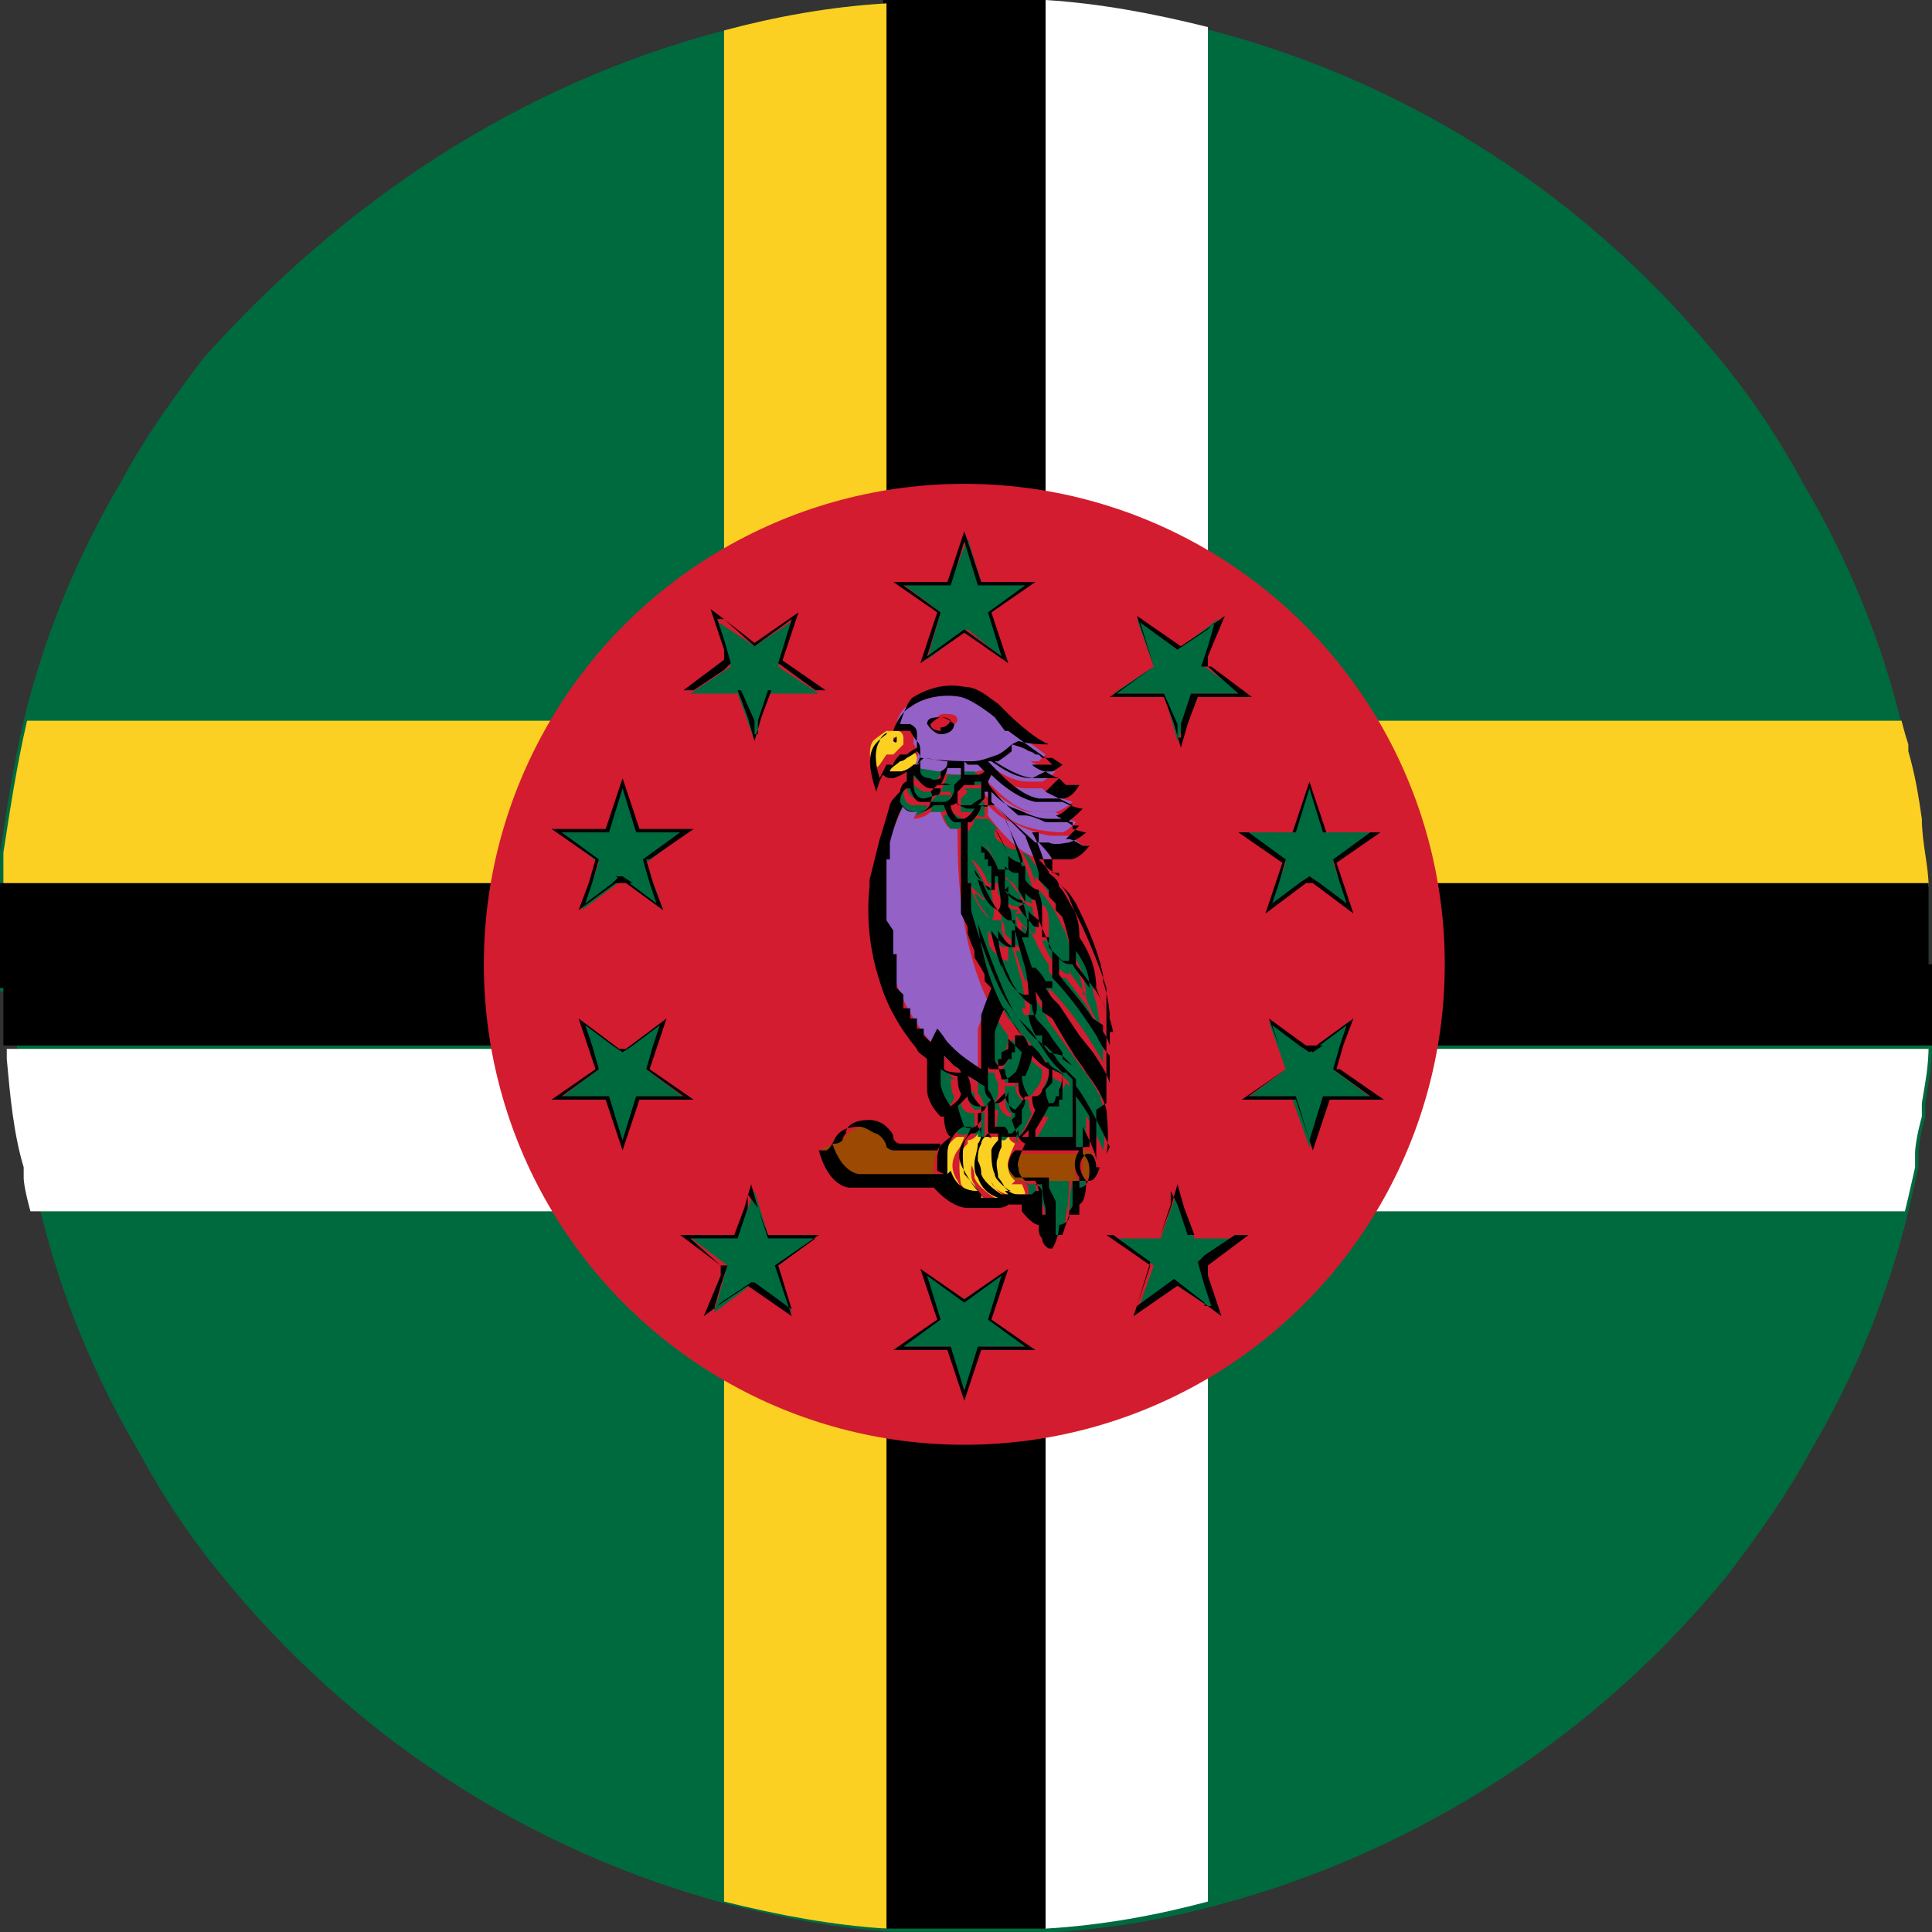 <?xml version="1.0" encoding="UTF-8"?><svg xmlns="http://www.w3.org/2000/svg" viewBox="0 0 5.71 5.71"><rect x="0" y="0" width="5.71" height="5.71" fill="#333333" stroke="none"/><defs><style>.d{fill:#006a3f;}.e{fill:#fff;}.f{fill:#fbd022;}.g{fill:#9461c7;}.h{fill:#d31c2f;}.i{fill:#9b4903;}</style></defs><g id="a"/><g id="b"><g id="c"><g><g><g><g><path class="d" d="M5.71,2.85v.04h0v.02h0c0,.07,0,.12,0,.18s-.01,.11-.02,.17v.04s-.02,.07-.02,.11v.02h0v.02s-.02,.09-.03,.13c-.06,.25-.16,.49-.29,.71-.07,.13-.15,.24-.24,.36-.38,.47-.91,.82-1.51,.98-.15,.04-.31,.07-.48,.08-.08,0-.16,0-.24,0s-.16,0-.24,0c-.16-.01-.32-.04-.48-.08-.61-.16-1.13-.51-1.51-.98-.09-.11-.17-.23-.24-.36-.13-.22-.23-.46-.29-.71,0-.03-.02-.07-.02-.1v-.03c-.03-.1-.04-.21-.05-.32v-.03h0c0-.06,0-.11,0-.17H0s0-.04,0-.06h0v-.07H0c0-.07,0-.13,0-.18h0v-.08h0v-.02c.02-.13,.04-.26,.07-.39,.06-.25,.16-.49,.29-.71,.07-.13,.15-.24,.24-.36C1.01,.6,1.53,.25,2.14,.09c.15-.04,.31-.07,.48-.08,.08,0,.16,0,.24,0s.16,0,.24,0c.16,.01,.32,.04,.48,.08,.61,.16,1.13,.51,1.51,.98,.09,.11,.17,.23,.24,.36,.13,.22,.23,.46,.29,.71,0,.02,.01,.04,.02,.07h0v.02c.02,.07,.03,.13,.04,.2h0c0,.07,.02,.14,.02,.2,0,.06,0,.11,0,.17h0v.07Z"/><g><path class="f" d="M5.7,2.62H.01v-.08h0v-.02c.02-.13,.04-.26,.07-.39H5.62s.01,.04,.02,.07h0v.02c.02,.07,.03,.13,.04,.2h0c0,.07,.02,.14,.02,.2Z"/><path d="M5.71,2.85v.04h0v.02h0c0,.07,0,.12,0,.18H.01c0-.06,0-.11,0-.17H0s0-.04,0-.06h0v-.07H0c0-.07,0-.13,0-.18H5.7c0,.06,0,.11,0,.17h0v.07Z"/><path class="e" d="M5.7,3.09c0,.06-.01,.11-.02,.17v.04s-.02,.07-.02,.11v.02h0v.02s-.02,.09-.03,.13H.09s-.02-.07-.02-.1v-.03c-.03-.1-.04-.21-.05-.32v-.03H5.7Z"/></g><g><path class="e" d="M3.57,.09V5.62c-.15,.04-.31,.07-.48,.08V0c.16,.01,.32,.04,.48,.08Z"/><path d="M3.09,0V5.7c-.08,0-.16,0-.24,0s-.16,0-.24,0V0c.08,0,.16,0,.24,0s.16,0,.24,0Z"/><path class="f" d="M2.62,0V5.7c-.16-.01-.32-.04-.48-.08V.09c.15-.04,.31-.07,.48-.08Z"/></g></g><circle class="h" cx="2.85" cy="2.85" r="1.42"/></g><g><g><polygon class="d" points="2.86 1.59 2.9 1.72 3.05 1.72 2.93 1.81 2.97 1.95 2.86 1.86 2.74 1.95 2.78 1.81 2.66 1.72 2.81 1.72 2.86 1.59"/><path d="M3.06,1.72h-.16l-.05-.15-.05,.15h-.16l.13,.09-.05,.15,.13-.09,.13,.09-.05-.15,.13-.09Zm-.21,.14l-.11,.08,.04-.13-.11-.08h.14l.04-.13,.04,.13h.14l-.11,.08,.04,.13-.11-.08Z"/></g><g><polygon class="d" points="2.11 1.83 2.23 1.91 2.35 1.83 2.3 1.97 2.42 2.05 2.27 2.05 2.23 2.19 2.18 2.05 2.04 2.05 2.16 1.97 2.11 1.83"/><path d="M2.31,1.96l.05-.15-.13,.09-.09-.07-.04-.03,.04,.12v.03h0l-.12,.09h.16l.03,.08,.02,.07,.02-.07,.03-.08h.16l-.13-.09Zm-.08,.21v-.04l-.04-.09h-.14l.09-.06,.02-.02-.02-.07-.02-.06h.02l.09,.08,.11-.08-.04,.13,.11,.08h-.14l-.03,.09v.04Z"/></g><g><polygon class="d" points="1.65 2.46 1.79 2.46 1.84 2.32 1.88 2.46 2.03 2.46 1.91 2.55 1.96 2.69 1.84 2.6 1.72 2.69 1.77 2.55 1.65 2.46"/><path d="M1.84,2.59l-.03,.02h0l.02-.02,.02,.02h0l-.03-.02Zm0,0l-.03,.02h0l.02-.02,.02,.02h0l-.03-.02Zm0,0l-.03,.02h0l.02-.02,.02,.02h0l-.03-.02Zm0,0l-.03,.02h0l.02-.02,.02,.02h0l-.03-.02Zm.08-.05l.13-.09h-.16l-.05-.15-.05,.15h-.16l.13,.09-.02,.07-.03,.08,.11-.08h.03l.11,.08-.03-.08-.02-.07Zm-.05,.07l-.03-.02-.03,.02-.08,.06,.02-.06,.02-.07-.11-.08h.14l.04-.13,.04,.13h.13l-.11,.08,.02,.07,.02,.06-.08-.06Zm-.03-.02l-.03,.02h0l.02-.02,.02,.02h0l-.03-.02Zm0,0l-.03,.02h0l.02-.02,.02,.02h0l-.03-.02Zm0,0l-.03,.02h0l.02-.02,.02,.02h0l-.03-.02Z"/></g><g><polygon class="d" points="1.65 3.25 1.77 3.16 1.72 3.02 1.84 3.11 1.96 3.02 1.91 3.16 2.03 3.25 1.88 3.25 1.84 3.38 1.79 3.25 1.65 3.25"/><path d="M1.92,3.16l.02-.06,.03-.09-.12,.09h-.02l-.12-.09,.03,.09,.02,.06-.13,.09h.16l.05,.15,.05-.15h.16l-.13-.09Zm-.08,.21l-.04-.13h-.14l.11-.08-.02-.07-.02-.06,.08,.06,.03,.02,.03-.02,.08-.06-.02,.06-.02,.07,.11,.08h-.14l-.04,.13Z"/></g><g><polygon class="d" points="2.11 3.88 2.15 3.74 2.03 3.65 2.18 3.65 2.23 3.52 2.27 3.65 2.42 3.65 2.3 3.74 2.34 3.88 2.23 3.79 2.11 3.88"/><path d="M2.43,3.65h-.16l-.03-.08-.02-.07-.02,.07-.03,.08h-.16l.12,.09h0v.03l-.05,.12,.04-.03,.09-.06,.13,.09-.05-.15,.13-.09Zm-.21,.14l-.09,.06-.02,.02,.02-.07,.02-.06h-.02l-.09-.08h.14l.03-.09v-.04l.03,.04,.03,.09h.14l-.11,.08,.04,.13-.11-.08Z"/></g><g><polygon class="d" points="2.85 4.12 2.81 3.98 2.66 3.98 2.78 3.9 2.73 3.76 2.85 3.84 2.97 3.76 2.93 3.9 3.04 3.98 2.9 3.98 2.85 4.12"/><path d="M2.93,3.9l.05-.15-.13,.09-.13-.09,.05,.15-.13,.09h.16l.05,.15,.05-.15h.16l-.13-.09Zm-.08,.21l-.04-.13h-.14l.11-.08-.04-.13,.11,.08,.11-.08-.04,.13,.11,.08h-.14l-.04,.13Z"/></g><g><polygon class="d" points="3.6 3.88 3.48 3.8 3.36 3.88 3.41 3.74 3.29 3.66 3.43 3.66 3.48 3.52 3.53 3.66 3.67 3.66 3.55 3.74 3.6 3.88"/><path d="M3.56,3.74h.01l.12-.09h-.16l-.03-.08-.02-.07-.02,.07-.03,.08h-.16l.13,.09-.05,.15,.13-.09,.09,.06,.04,.03-.04-.12v-.03Zm0,.11l-.09-.07-.11,.08,.04-.13-.11-.08h.14l.03-.09v-.04l.02,.04,.03,.09h.14l-.09,.06-.02,.02,.02,.07,.02,.06h-.02Z"/></g><g><polygon class="d" points="4.06 3.25 3.91 3.25 3.87 3.39 3.82 3.25 3.68 3.25 3.8 3.16 3.75 3.02 3.87 3.11 3.99 3.02 3.94 3.16 4.06 3.25"/><path d="M3.89,3.09l-.02,.02-.02-.02h0l.03,.02,.03-.02h0Zm.06,.07l.02-.07,.03-.08-.11,.08h-.03l-.11-.08,.03,.08,.02,.07-.13,.09h.16l.05,.15,.05-.15h.16l-.13-.09Zm-.08,.21l-.04-.13h-.14l.11-.08-.02-.07-.02-.06,.08,.06,.03,.02,.03-.02,.08-.06-.02,.06-.02,.07,.11,.08h-.14l-.04,.13Zm.02-.28l-.02,.02-.02-.02h0l.03,.02,.03-.02h0Z"/></g><g><polygon class="d" points="4.06 2.46 3.94 2.55 3.99 2.69 3.87 2.6 3.75 2.69 3.8 2.55 3.68 2.46 3.82 2.46 3.87 2.32 3.91 2.46 4.06 2.46"/><path d="M3.95,2.55l.13-.09h-.16l-.05-.15-.05,.15h-.16l.13,.09-.02,.06-.03,.09,.12-.09h.02l.12,.09-.03-.09-.02-.06Zm-.05,.06l-.03-.02-.03,.02-.08,.06,.02-.06,.02-.07-.11-.08h.14l.04-.13,.04,.13h.14l-.11,.08,.02,.07,.02,.06-.08-.06Z"/></g><g><polygon class="d" points="3.6 1.83 3.56 1.97 3.67 2.05 3.53 2.05 3.48 2.19 3.44 2.05 3.29 2.05 3.41 1.97 3.36 1.83 3.48 1.92 3.6 1.83"/><path d="M3.57,1.97h0v-.03l.05-.12-.04,.03-.09,.06-.13-.09,.05,.15-.13,.09h.16l.03,.08,.02,.07,.02-.07,.03-.08h.16l-.12-.09Zm-.09,.21v-.04l-.04-.09h-.14l.11-.08-.04-.13,.11,.08,.09-.06,.02-.02-.02,.07-.02,.06h.02l.09,.08h-.14l-.03,.09v.04Z"/></g></g></g><g><path class="i" d="M3.21,3.49h-.01s0-.08,0-.09h.02s.02,.02,.02,.04c0,.03-.01,.04-.03,.04Z"/><path class="i" d="M3.19,3.49h-.19s-.02-.02-.02-.03c0-.01,0-.03,.02-.05h.19s-.03,.04,0,.09Z"/><path class="i" d="M2.49,3.37s.02-.04,.07-.04c.05,0,.07,.04,.07,.05,0,.01,.01,.02,.02,.02h.12s-.01,.03-.01,.04,0,.03,0,.04h-.25s-.05,0-.08-.09h.01s.01,0,.02-.01c0,0,0-.01,.01-.02Z"/><path class="d" d="M3.21,3.3v.09h0s0,0,0,0h-.03c0-.05,0-.11,0-.15,.01,.02,.03,.04,.04,.06Z"/><path class="d" d="M3.21,2.94s-.04-.05-.05-.07h0s0-.02,0-.04c.02,.03,.04,.06,.04,.11Z"/><path class="d" d="M3.18,3.58s-.02,.01-.02,.01c0-.03,0-.06,.01-.1h.04s-.02,.07-.03,.09Z"/><path class="d" d="M3.12,3.66s-.01,0-.03-.06c0-.03-.02-.06-.02-.11h.09s0,.07-.01,.1c0,.04-.02,.06-.02,.06h0Z"/><path class="d" d="M3.21,2.97s.04,.07,.05,.12v.05c-.06-.11-.12-.18-.16-.22,0-.01,0-.03,0-.05,.01,.02,.03,.02,.04,.02h.01s.03,.04,.06,.08Z"/><path class="d" d="M3.26,3.23s-.03-.06-.05-.09c-.04-.05-.07-.1-.1-.14l-.04-.05s.01,0,.02,0h0s.11,.11,.16,.22c0,.03,0,.06,0,.08Z"/><path class="d" d="M3.07,3.29s-.01-.02-.01-.04c0,0,.01-.01,.02-.02,0-.01,.01-.03,.02-.05l.04,.02h0c0,.06-.02,.1-.05,.1,0,0-.01,0-.01,0Z"/><path class="d" d="M3.09,3.3h0s.05-.07,.06-.1h0l.02,.02s0,.11,0,.17h-.11v-.02h0s.03-.05,.04-.07h0Z"/><path class="g" d="M2.91,2.27s.07,.06,.12,.06h.01s.03,0,.04,0c.02,.02,.06,.03,.09,.04,0,0-.02,.02-.05,.03-.02,0-.04,0-.07,0-.06-.01-.12-.08-.15-.11h.02Z"/><path class="d" d="M3.07,2.67s0-.03,0-.04c.02,.02,.05,.06,.07,.11,.02,.03,.02,.06,.02,.08h0s0,.05,0,.06h0s-.04,0-.08-.1h.02s0-.01,0-.03c0-.03,0-.05-.01-.07Z"/><path class="d" d="M3.03,3.24s-.01-.03-.02-.06c.01-.02,.02-.04,.02-.06,.02,.01,.03,.03,.05,.04,0,.02,0,.04-.02,.06,0,0-.01,.02-.02,.02,0,0-.01,0-.02,0h0Z"/><path class="d" d="M3.04,3.5h.02s.01,.07,.02,.09c-.01,0-.03-.02-.04-.05h0s0-.01,0-.02c0-.01,0-.02-.02-.03Z"/><path class="d" d="M3.06,2.61s-.02-.07-.04-.09c0,0,.01,0,.02,.01,.03,.04,.07,.09,.11,.17,.06,.12,.07,.17,.08,.21v.02s.02,.06,.02,.11c-.01-.03-.03-.06-.04-.09,0-.07-.03-.12-.05-.15,0-.02,0-.05-.02-.09-.03-.06-.06-.1-.08-.12Z"/><path class="g" d="M3.09,2.23s-.08-.06-.12-.09h0l-.03-.04s-.06-.05-.1-.05c-.05,0-.1,0-.15,.03-.02,.01-.04,.04-.04,.06h.03s.02,.03,.02,.04c0,0,0,.01,0,.02,0,0,.02,.02,.01,.04,0,0,0,.02-.01,.03h0s.1,.02,.14,.02h0s.06-.01,.08-.02c.01,0,.03-.01,.04-.02h0s.02-.02,.02-.02h0s.04,.02,.08,.02h.01Zm-.3-.06s-.04-.01-.04-.03h0s.02-.03,.04-.03,.04,0,.04,.02h0s-.02,.03-.04,.03Z"/><path class="d" d="M3.02,2.7h0s0-.01,0-.02c0,0,0-.01,0-.02,.01,.01,.02,.02,.03,.02h0s.01,.04,.01,.06c0,.02,0,.02,0,.02,0,0-.01,0-.02-.01-.01-.01-.03-.03-.04-.05Z"/><path class="d" d="M3.04,3.05s-.02-.03-.02-.05h0s.01,0,.02,0c0,0,.01-.01,0-.07,.02,.02,.04,.05,.06,.09,.03,.04,.07,.1,.1,.14,.03,.04,.05,.07,.06,.11h0s.01,.09,0,.13c-.02-.05-.06-.13-.1-.18v-.02s-.03-.03-.05-.05c-.03-.03-.06-.07-.07-.09Z"/><path class="d" d="M3.01,3.38s-.01-.02-.02-.05h0v-.04s.02-.02,.03-.04h.02s0,.03,.01,.04h0s-.03,.07-.05,.08c0,0,0,0,0,0Z"/><path class="d" d="M3.03,2.9s-.02-.06-.03-.09h.02s0-.05,0-.08c0,.01,.02,.02,.03,.03h0s.03,.07,.05,.09c0,.04,0,.07,0,.08,0,0-.01,0-.02,0-.01-.02-.02-.03-.03-.04Z"/><path class="g" d="M2.99,2.22s.03,.01,.04,.02c.03,.02,.07,.04,.09,.04,0,0-.02,.02-.04,.03-.01,0-.02,0-.04,0-.05,0-.09-.03-.12-.05h.02s.03-.02,.04-.03h0v-.02Z"/><path class="d" d="M2.99,3.07s.03,.03,.04,.05c0,.02-.01,.05-.02,.06,0,0-.02,.02-.03,.02,0,0,0,0-.01,0,0-.01-.01-.03-.01-.04,.02-.02,.03-.05,.03-.08Z"/><path class="d" d="M3,3.2s0,.04,.02,.05c0,.02-.01,.03-.02,.04,0,0,0,0-.01,0-.02,0-.02-.04-.02-.06v-.02h.02s.02,0,.02,0Z"/><path class="d" d="M3,2.7s.02,.09,.01,.1h0s-.03-.03-.04-.04c0-.01,0-.03-.01-.04,0-.01,0-.03,0-.06,.01,.02,.03,.03,.05,.03h0Z"/><path class="d" d="M2.98,2.6s.02,.03,.03,.04c.01,.02,.01,.03,0,.04h0s-.04,0-.06-.04v-.02h0s0-.02,0-.04c.01,.01,.02,.02,.03,.02h0Z"/><path class="d" d="M3.01,2.51s.03,.07,.04,.11h0s0,.04,0,.05c0,0-.02,0-.04-.03,0-.01-.01-.03-.03-.04,0-.02-.04-.12-.05-.13h0s.04,.03,.06,.04Z"/><path class="f" d="M2.99,3.5s.01,0,.02,0c0,0,0,0,.01,0h0s.01,.02,.01,.03h-.01s-.02,0-.04,0c-.01,0-.03-.01-.04-.02,0,0-.01-.02-.02-.03-.01-.02-.01-.04,0-.06,0,0,0-.01,.01-.03v-.03h.02s.01,0,.02,0c0,0,0-.01,.01-.02,0,.02,0,.03,.02,.04h0s-.03,.06-.02,.07c0,.02,.01,.03,.02,.04h0Z"/><path class="d" d="M2.92,3.28s.02-.02,.03-.03c0,.02,.01,.04,.03,.05h.02v.04s-.02,.02-.03,.03c0,0,0,0-.01,0h0s0-.01-.01-.02c-.01-.02,0-.05,0-.07Z"/><path class="g" d="M2.99,2.43s.08,.04,.12,.04c0,0,.02,0,.03,0h.02s.03,.02,.04,.03h0s-.02,.02-.05,.03c-.02,0-.06,.02-.1,0-.05-.02-.1-.08-.13-.12,0,0,0-.02,0-.03,.02,.02,.04,.04,.07,.05Z"/><path class="d" d="M2.93,2.98s.03,.06,.05,.08c0,.03-.01,.06-.03,.08,0,0-.01,.01-.02,.01,0,0-.01,0-.01,0,0,0-.01-.01-.01-.02,0-.02,0-.06,0-.08,0-.03,.02-.06,.02-.07Z"/><path class="d" d="M3.02,2.99s-.05-.03-.07-.09c-.02-.05-.03-.08-.03-.11,.02,.03,.04,.05,.06,.05h0s0,0,0-.05h.01s.02,.08,.03,.11c.01,.05,.01,.08,.01,.08,0,0,0,0-.01,0Z"/><path class="g" d="M2.91,2.32s.08,.07,.13,.08c.01,0,.02,0,.04,0,.01,0,.03,0,.04,0,.02,.02,.04,.02,.06,.03h0s-.03,.03-.04,.03h0s-.08,0-.14-.03c-.02-.01-.05-.03-.07-.06,0,0-.02-.02-.02-.03h0s.01-.02,.02-.02Z"/><path class="d" d="M2.9,3.33s0-.03,0-.04c0,0,.01,0,.01-.01h0s0,.06,0,.08c0,0,0,.01,.01,.02,0,0-.01,0-.02,0s0,0-.01,0c0,0,0-.02-.01-.03Z"/><path class="f" d="M2.94,3.37v.02l-.02,.03s0,.05,.01,.07c0,.01,.01,.02,.02,.03,0,0,.02,.02,.03,.02,0,0-.01,0-.02,0h-.02s-.05-.03-.06-.06c0-.01,0-.02-.01-.04,0-.02,0-.03,0-.05,0-.01,.01-.02,.02-.03,0,0,0,0,.01,0h0s0,0,.02,0Z"/><path class="d" d="M2.89,2.41h-.01s.02-.02,.02-.02c0,0,0-.01,0-.02h.01s0,.03,0,.04c0,0,0,.01-.02,0Z"/><path class="d" d="M2.93,3.17h.01s0,.02,.01,.03c0,.01,0,.02,0,.03,0,.02-.02,.04-.03,.04h-.01s-.01-.03-.02-.04c0-.01,0-.02,0-.04,0-.01,0-.02,0-.03,0,0,0,.01,.01,.01h.02Z"/><path class="d" d="M2.91,2.31s0,.01-.02,.01c-.01,0-.03,0-.04,0,0-.01,0-.02,0-.04h.03s.01,.01,.02,.02Z"/><path class="f" d="M2.86,3.37s.02,0,.03-.02v.02s0,.02-.01,.03c0,.02-.01,.04-.01,.06,0,.01,0,.03,.01,.04,.01,.03,.03,.05,.06,.06-.02,0-.03,0-.05,0-.03-.02-.04-.05-.05-.06h0s-.01-.06,0-.09c0-.01,.01-.02,.02-.03Z"/><path class="d" d="M2.94,2.73s-.05-.05-.06-.09c.01,0,.02,.02,.03,.02h0s0-.03,0-.04c0,0,.02,0,.02,0v.02h0c.01,.05,.01,.07,0,.08,0,0,0,0,0,0Z"/><path class="h" d="M3.03,3.11s-.03-.03-.05-.05h0s-.04-.06-.06-.09h0c-.04-.08-.06-.16-.07-.24,.02,.05,.08,.23,.12,.28h0c.05,.07,.1,.12,.14,.17-.03-.02-.06-.04-.08-.07h0Z"/><path class="d" d="M2.85,2.33s.02,0,.03,0h.02s0,.03,0,.03c0,0,0,.01,0,.02,0,0,0,.01-.02,.02h0s-.03,0-.05,0h.01s0-.03,0-.04l.02-.02h0Z"/><path class="d" d="M2.81,3.29s.02-.02,.03-.03c0,.02,.02,.03,.03,.03h.01s0,.03,0,.04c-.01,.02-.03,.03-.05,.02h0s-.02-.05-.02-.07Z"/><path class="d" d="M2.84,2.59s0-.09,0-.12h.01s.03-.03,.03-.05h.02s.01,0,.02,0c0,0,.02,.02,.03,.03h-.01v.02c.03,.06,.05,.12,.05,.13,0,0-.02,0-.04-.03-.01-.03-.03-.07-.04-.08h0s.03,.05,.04,.08h0s0,.04,0,.04c0,0-.02,0-.03,0-.01-.03-.03-.06-.05-.07h0s.06,.09,.05,.12c-.01,0-.03-.02-.04-.03h0s-.02-.02-.02-.03h-.01Z"/><path class="d" d="M3.12,3.17s-.08-.09-.14-.16h0c-.04-.06-.11-.25-.12-.29h0v-.05s-.02-.06-.02-.09h0s0,.02,.02,.03c.02,.04,.04,.1,.08,.11h.02v.03s.02,.05,.01,.05c-.03,0-.08-.1-.09-.13h0s.02,.04,.04,.08c0,.02,0,.07,.03,.13,.02,.05,.05,.08,.07,.09,0,.03,.02,.05,.03,.06,.01,.02,.04,.06,.07,.09l.02,.02Z"/><path class="d" d="M2.83,3.2s.03,.02,.05,.03c0,.01,0,.03,.02,.04,0,0,0,.01-.01,.01,0,0,0,0-.01,0,0,0-.02-.02-.02-.04,0-.01,0-.03-.01-.05Z"/><path class="f" d="M2.79,3.4s.03-.04,.04-.04h.02s-.01,.03-.02,.04c-.02,.03-.02,.06,0,.09h0s.02,.04,.04,.06c-.05,0-.07-.03-.08-.06,0-.01,0-.03,0-.05,0-.02,0-.03,.01-.04Z"/><path class="d" d="M2.81,2.45s-.02-.02-.02-.04c0,0,.01,0,.02-.01,.02,.01,.03,.02,.04,.02h.01s-.01,.02-.03,.03h-.01s-.01,0-.01,0Z"/><path d="M2.77,2.14s0,0,.01,0c0,0,.01,0,.01,0s0,0-.01,0c0,0-.01,0-.01,0Z"/><path class="d" d="M2.79,2.4s-.02,0-.04,0c0,0,.01-.02,0-.03,0,0,.01-.01,.02-.02,.01,0,.02,0,.03,0h.01s0,.02,0,.02,0,0-.01,.02c0,0-.01,.01-.02,.01Z"/><path class="d" d="M2.81,2.34s-.02,0-.03,0h0s.02-.04,.02-.05h0s.02,0,.04,0c0,.02,0,.03,0,.04,0,0-.01,.01-.02,.02h-.01Z"/><path class="h" d="M2.81,2.14s-.02-.01-.03-.01-.02,0-.03,.01h0s.01,.02,.03,.02,.03,0,.03-.02h0Zm-.03,0s-.01,0-.01,0h.03s0,0-.01,0Z"/><path class="d" d="M2.77,3.16v-.02l.03,.03,.02,.02s-.03,0-.04-.01h0Z"/><path class="d" d="M2.76,3.21s0-.03,0-.04h0s.03,.02,.05,.02h0s0,.04,.01,.05c0,.02-.02,.03-.03,.04,0,0,0,0-.01,0-.01,0-.03-.04-.03-.07Z"/><path d="M2.82,2.14s-.02-.02-.04-.02-.04,0-.04,.02h0s.02,.03,.04,.03,.04-.01,.04-.03h0Zm-.04,.02s-.03,0-.03-.02h0s.02-.02,.03-.02,.02,0,.03,.01h0s-.01,.02-.03,.02Z"/><path class="d" d="M2.7,2.3s0-.02,0-.03c.03,0,.06,.01,.08,.01,0,0,0,.02-.02,.03h0s-.02,.01-.03,0c-.02,0-.03-.01-.03-.02h0Z"/><path class="d" d="M2.71,2.38h0s.02,0,.03,0c0,0,0,.02-.01,.02-.01,.01-.03,.01-.04,.01-.02,0-.03-.01-.04-.03h0s0-.03,.02-.04c0,.02,.01,.04,.03,.04Z"/><path class="d" d="M2.69,2.31s.02,.02,.04,.03h.01s.01,0,.02,0h0s0,.02-.01,.02c-.01,0-.03,.01-.04,0-.02,0-.03-.02-.03-.04h0s0-.02,0-.03h0Z"/><path class="g" d="M2.7,2.42s.03,0,.05-.02c.01,0,.02,0,.03,0h0s.01,.04,.03,.05h.02c0,.1,0,.32,.09,.51,0,.02-.02,.05-.03,.08,0,.01,0,.05,0,.08,0,.02,0,.03,0,.05,0,.01,0,.02,0,.03-.03-.02-.06-.04-.08-.06-.15-.13-.23-.35-.2-.56,0-.07,.03-.13,.06-.2,0,.01,.02,.02,.04,.02Z"/><path class="f" d="M2.65,2.28s-.02,0-.03,0c0-.01,.02-.02,.03-.03,0,0,.01,0,.02-.01,0,0,.02-.01,.03-.02h0s.01,.01,.01,.02c0,0,0,.02-.01,.02,0,0-.02,.02-.04,.02Z"/><path class="f" d="M2.67,2.16h-.02s-.02,0-.03,0h0s-.03,.02-.04,.03c-.02,.03,0,.08,0,.11,0-.02,.01-.03,.02-.04h0s.02-.03,.02-.03h.02s.02-.02,.03-.03c0,0,0-.01,0-.02,0,0,0-.02-.02-.02Zm-.02,.03s0,0-.01,0c0,0,0,0,0-.01h.01s0,0,0,.01Z"/><path d="M2.64,2.19h0s.01-.02,.01-.01c0,0,0,0,0,.01s-.01,0-.01,0Z"/><path d="M3.27,3.26s0-.06,0-.1h0s0-.04,0-.06h0s0-.07,0-.1c0-.02,0-.04,0-.06v-.02s-.03-.1-.09-.22c-.02-.03-.03-.06-.05-.08,0-.02-.02-.03-.03-.04,0-.01-.02-.03-.03-.04,0,0,.02,0,.03,0h.01s.04,0,.05,0c.03,0,.05-.03,.06-.04h-.02s-.03-.02-.04-.02h-.01s.03-.03,.04-.04h-.02s-.03-.02-.05-.03c.02,0,.04-.03,.05-.03h0s-.06-.03-.08-.04h0s.04-.04,.04-.04h0s-.01,0-.04-.02c-.01,0-.03-.01-.04-.02h.06s-.02-.02-.02-.02h0s-.07-.05-.11-.08h-.01l-.03-.04s-.06-.05-.1-.06c-.05-.01-.11,0-.15,.03-.02,.01-.04,.04-.05,.07h0s-.02,0-.02,.01h0s-.03,.02-.04,.04c-.02,.04,0,.1,.01,.13h0s.01-.04,.02-.05h0s.01,.01,.02,.01h.01s.03-.01,.04-.02h0s0,.02,0,.03c-.01,0-.02,.02-.02,.03-.01,.01-.03,.03-.03,.04h0s-.02,.07-.03,.1c-.01,.04-.02,.08-.03,.12v.02c-.01,.09,0,.19,.03,.28,.02,.07,.06,.14,.11,.2,0,.01,.02,.02,.03,.03,0,.01,0,.03,0,.04,0,.01,0,.03,0,.05,0,.03,.02,.06,.04,.08,0,0,0,0,.01,0h0s0,.05,.02,.06c0,0-.03,.02-.04,.04h-.13s-.01,0-.02-.01c0-.01-.01-.03-.03-.04-.01,0-.03-.02-.05-.02-.06,0-.07,.03-.08,.05h0s-.01,.02-.02,.02h-.02c.03,.11,.09,.11,.09,.11h.25s.05,.06,.1,.06h0s.02,0,.03,0c0,0,.02,0,.03,0h.03s.02,0,.03-.01c0,0,.02,0,.04,0h0v.02s.03,.04,.05,.04c0,.02,0,.03,.01,.04,0,.02,.02,.03,.02,.03h.01s.02-.03,.02-.07h0s.02,0,.03-.02v-.02s.03-.04,.03-.07c.02,0,.03-.02,.03-.05s-.01-.04-.02-.05h0s0-.06,0-.08c.02,.04,.04,.08,.04,.1h0s0-.1,0-.15Zm-.09-.02s.03,.04,.04,.06v.09h-.04s0-.1,0-.15Zm.01,.16s-.03,.04,0,.08h-.19s-.02-.02-.02-.03c0-.01,0-.03,.02-.05h.19Zm-.21-.3h0v-.03l.02,.02,.02,.02s-.01,.05-.02,.06c0,0-.02,.02-.03,.02,0,0,0,0-.01,0,0-.01-.01-.03-.01-.04h0v-.02h.01v-.02Zm0,.1h.01s.02,0,.02,0c0,.02,0,.04,.02,.05,0,.02-.01,.03-.02,.04,0,0,0,0-.01,0-.02,0-.02-.04-.02-.06v-.02Zm.05-.02s.02-.04,.02-.06c.02,.02,.03,.03,.05,.04,0,.02,0,.04-.02,.06,0,.01-.01,.02-.02,.02,0,0-.01,0-.02,0h0s-.02-.03-.02-.06Zm.06-.04h0l-.02-.03h0l-.02-.02h-.01s-.01-.03-.02-.03h0s-.04-.06-.06-.09h0c-.04-.08-.06-.16-.07-.24,.02,.05,.08,.23,.12,.28h0l.02,.02,.02,.02h0l.02,.03h0s.03,.05,.05,.07l.03,.03-.03-.02h0s-.02-.01-.02-.02Zm-.09-.08s0,.02,0,.03v.02h-.01v.02h-.01s-.01,.02-.02,.02c0,0-.01,0-.01,0,0,0-.01-.01-.01-.02,0-.01,0-.03,0-.04v-.04s.02-.06,.03-.07c.02,.03,.03,.06,.05,.08Zm-.07,.1h.04s0,.02,.01,.03c0,.01,0,.02,0,.03,0,.02-.02,.04-.03,.04h-.01s-.01-.03-.02-.04c0-.01,0-.02,0-.04,0-.01,0-.02,0-.03,0,0,0,.01,.01,.01Zm-.01,.1s0,.01-.01,.01c0,0,0,0-.01,0,0,0-.02-.02-.03-.04,0-.01,0-.03-.01-.05,.02,.01,.03,.02,.05,.03,0,.01,0,.03,.02,.04Zm0,0h0s0,.06,0,.08c0,0,0,.01,.01,.02,0,0-.01,0-.02,0s0,0-.01,0c0,0,0-.02-.01-.03,0-.02,0-.03,0-.04,0,0,.01,0,.02-.01Zm.02,.07s0-.05,0-.07c0,0,.02-.02,.03-.03,0,.02,.01,.04,.03,.05h.02v.04s-.02,.02-.03,.03c0,0,0,0-.01,0h0s0-.01-.01-.02Zm.06-.03v-.02s.02-.02,.03-.04h.02s0,.03,.01,.04h0s-.03,.07-.05,.08c0,0,0,0,0,0,0,0-.01-.02-.02-.05h0Zm.04,.06h-.02l.02-.02h0v.02Zm.13,0h-.11v-.02h0s.03-.05,.04-.07h.03v-.02h.01v-.02h0v-.02h0v-.02h0v-.02h.01l.02,.02s0,.11,0,.17Zm-.03-.19s0,.04-.01,.05h0v.02h-.01s0,.02-.01,.02h0s-.01,0-.01,0c0,0-.01-.02-.01-.04,0,0,.01-.01,.02-.02h0v-.02h0v-.02h0s.02,.01,.04,.02h0Zm-.04-.06s-.02-.03-.04-.04l-.02-.02-.03-.04-.02-.03h0c-.05-.06-.11-.25-.12-.29h0v-.08h-.01v-.06s0-.09,0-.12h.01s.03-.03,.03-.05h.02s.01,0,.02,0c0,0,.02,.02,.03,.03,.02,.02,.04,.04,.06,.06,.01,.03,.03,.07,.04,.11h0v.03h0v.02s-.02,0-.04-.03h0v-.02h0v-.02h-.01s-.04-.13-.05-.14h0c.03,.07,.06,.12,.05,.13,0,0-.02,0-.04-.02-.01-.03-.03-.07-.04-.08h0s.03,.05,.04,.08h0s0,.04,0,.04c0,0-.02,0-.03,0-.01-.03-.03-.06-.05-.07h0v.02h.01v.02h.01v.02h.01v.03h.01v.02h0v.02h-.02l-.02-.03h0s-.02-.03-.02-.03h0s0,.02,.02,.03h0s.04,.1,.08,.12h.02s0,.02,0,.03c0,.03,0,.05,0,.05-.03,0-.08-.1-.09-.13h0s.02,.05,.04,.08c0,.02,0,.07,.03,.13,.02,.05,.05,.08,.07,.09,0,.03,.02,.05,.03,.06,0,0,.02,.02,.03,.04l.03,.04v.02l.03,.02-.03-.03Zm-.24-.85h.03s.01,.01,.02,.02c0,0-.01,.01-.02,.01-.01,0-.03,0-.04,0,0-.01,0-.02,0-.04Zm.02,.05h.02s0,.03,0,.03v.02s-.02,.01-.03,.02h0s-.03,0-.05,0h.01s0-.03,0-.04c0,0,.01-.01,.02-.02h0s.02,0,.03,0Zm.03,.05s0-.01,0-.02h.01s0,.03,0,.04c0,0,0,.01-.02,0h-.01s.02-.02,.02-.02Zm-.07-.06s-.01,.01-.02,.02h-.01s-.02-.01-.03,0h0s.02-.04,.02-.05h0s.03,0,.04,0c0,.02,0,.03,0,.04Zm-.06,0h0s-.02,.01-.03,0c-.02,0-.03-.01-.03-.02h0s0-.03,0-.04c.03,0,.06,.01,.08,.01,0,.01,0,.02-.02,.03Zm0,.02s.02,0,.03,0h.01s0,.02,0,.02,0,0-.01,.02c0,0-.01,.01-.02,.01-.01,0-.02,0-.04,0,0,0,.01-.02,0-.03,0,0,.01-.01,.02-.02Zm.04,.05s.03,.02,.04,.02h.02s-.01,.02-.03,.03h-.01s-.01,0-.01,0c0,0-.02-.02-.02-.04,0,0,.01,0,.02-.01Zm.34,.47h-.02s-.02-.02-.04-.04h0v-.03h-.02v-.03h0s0-.01,0-.03c0-.03,0-.05-.01-.07,0-.01,0-.03,0-.04,0,0,.02,.02,.03,.03v.02l.02,.02v.02l.02,.02s.02,.06,.02,.08h0s0,.05,0,.06Zm-.19-.21s.03,.03,.05,.03h0c.02,.05,.02,.09,.01,.1h0s-.03-.02-.04-.04c0-.01,0-.03-.01-.04,0-.01,0-.03,0-.06Zm-.04,0h0s0-.03,0-.04c0,0,.01,0,.02,0v.02h0c.01,.05,.01,.07,0,.08,0,0,0,0,0,0-.03-.01-.05-.05-.06-.09,.01,0,.02,.02,.03,.02h0Zm.04-.01v-.02h0s0-.02,0-.04c.01,.01,.02,.02,.03,.02h.01v.02h0v.03s.02,.03,.02,.04h0s-.04,0-.06-.04Zm.06,.05h0s0,0,0-.01c0,0,0-.01,0-.02,.01,.01,.02,.02,.03,.02h0s.01,.04,.01,.06c0,.02,0,.02,0,.02,0,0-.02,0-.02-.01-.01-.01-.03-.03-.04-.05h0Zm-.07,.19s-.03-.08-.03-.11c.02,.03,.04,.05,.06,.05h0s0,0,0-.05h.01s.02,.08,.03,.11c.01,.05,.01,.08,.01,.08,0,0,0,0-.01,0-.02,0-.05-.03-.07-.09Zm.09,0s-.02-.06-.03-.09h.02s0-.05,0-.08c0,.01,.02,.02,.03,.03h0s.03,.07,.04,.09h0s0,.03,0,.05h0v.02h0v.02s-.01,0-.02,0c-.01-.02-.02-.03-.03-.04Zm.06,.04h0s0,0,0-.01c.03,.03,.08,.09,.13,.17,.01,.02,.02,.04,.04,.06,0,.03,0,.06,0,.08-.01-.03-.03-.06-.05-.09l-.04-.05s-.04-.06-.06-.09l-.02-.02-.02-.03s.01,0,.02,0Zm.17,.15v.04s-.01-.03-.02-.04h0v-.02l-.03-.02c-.04-.06-.08-.1-.1-.13,0-.01,0-.03,0-.05,.01,.02,.03,.02,.04,.02h.01s.03,.04,.06,.08c.02,.03,.04,.07,.05,.12h0Zm-.1-.2h0s0-.02,0-.04c.02,.03,.04,.06,.04,.11-.02-.03-.04-.05-.05-.07Zm-.07-.29v.02h.02v.03l.03,.03,.02,.03c.06,.12,.07,.17,.08,.21v.02s.02,.06,.02,.11c-.01-.03-.03-.06-.04-.09,0-.07-.03-.12-.05-.15,0-.02,0-.05-.02-.09-.01-.03-.02-.05-.04-.07v-.02s-.03-.02-.04-.03h0s-.02-.07-.04-.1h.02v.03s.03,.03,.04,.05Zm.06-.11s.03,.01,.04,.01h0s-.02,.02-.05,.03c-.01,0-.04,.01-.06,0,0,0-.01,0-.02,0h-.02s-.1-.09-.13-.12c0,0,0-.02,0-.03,.02,.02,.04,.04,.07,.05,.03,.01,.06,.03,.1,.03h.02s.02,0,.03,0c0,0,.01,.01,.02,.01Zm.02-.05h0s-.03,.03-.04,.03h-.01s-.02,0-.03,0h-.02s-.04-.02-.06-.02h-.02s-.05-.04-.07-.07c0,0-.02-.02-.02-.03h0s.01-.02,.01-.02c.03,.03,.08,.07,.13,.08,.01,0,.02,0,.04,0h.04s.04,.02,.06,.02Zm-.08-.1h.02l.02,.02h.04s-.02,.04-.05,.04h-.04s-.02,0-.03,0c-.06-.01-.12-.08-.15-.11h.02s.07,.05,.12,.05h.01s.03,0,.04,0h.02Zm-.03-.06h.03l.03,.02s-.01,.01-.03,.02h-.02s-.02,.01-.04,.02c-.05,0-.09-.03-.12-.05h.02s.03-.02,.04-.03h0v-.02s.04,.01,.05,.02c0,0,.01,0,.02,.01h.01Zm-.46,.02h0s-.01,.02-.02,.04c-.01-.03-.02-.08,0-.11,0-.01,.02-.03,.04-.03h0s.02,0,.03,0h.02s.01,.02,.02,.03c0,0,0,.01,0,.02,0,0-.02,.01-.03,.02h-.02s-.02,.02-.02,.03h0Zm.08,0s-.02,.02-.04,.02c-.01,0-.02,0-.03,0,0-.01,.02-.02,.03-.03,0,0,.01,0,.02-.01,0,0,.02-.01,.03-.02h0s.01,.01,.01,.02c0,0,0,.02-.01,.02Zm.01,0s.01-.02,.01-.03c0-.02,0-.03-.01-.04,0,0,0-.01,0-.02,0-.01,0-.02-.02-.03h-.03s.02-.07,.04-.08c.05-.03,.1-.04,.15-.03,.04,0,.07,.03,.1,.05l.03,.03h0s.07,.07,.12,.09h-.01s-.05,0-.08-.01h0s0,0-.02,.01h0s-.02,.02-.04,.03c-.03,.01-.05,.02-.08,.02h0s-.09,0-.14-.01h0Zm0,.04h0s.02,.03,.04,.03h.01s.01,0,.02,0h0s0,.02-.01,.02c-.01,0-.03,.01-.04,.01-.02,0-.03-.02-.03-.04h0s0-.02,0-.03Zm-.02,.03s.01,.04,.03,.04h0s.02,0,.03,0c0,0,0,.01-.01,.02-.01,.01-.03,.01-.04,.01-.02,0-.03-.01-.04-.03h0s0-.03,.02-.04Zm.06,.75h0l-.02-.02h0v-.02h-.02v-.03h-.02v-.03h-.02v-.04l-.02-.02h0v-.02h0v-.03h0v-.05h-.01v-.07l-.02-.03v-.03h0v-.03h0v-.12h.01s0-.02,0-.03v-.02h0s.02-.08,.04-.11c0,.01,.02,.02,.04,.02,.01,0,.03,0,.05-.02,.01,0,.02,0,.03,0h0s.01,.04,.03,.05h.02s0,.03,0,.05v.02h0v.08h0v.07h0v.05l.02,.04v.02s.01,.03,.02,.05v.02s.02,.03,.03,.05v.02l.02,.02s-.02,.05-.03,.08h0v.02h0v.02s0,.03,0,.04c0,.02,0,.03,0,.05,0,.01,0,.02,0,.03-.03-.02-.06-.04-.08-.06l-.02-.02h0s-.02-.03-.03-.04Zm.08,.09s-.03,0-.04-.01h0v-.04l.03,.03s.02,.01,.02,.02Zm-.02,.1s-.03-.04-.03-.07c0-.02,0-.03,0-.04h0s.03,.02,.05,.02h0s0,.04,.01,.05c0,.02-.02,.03-.03,.04,0,0,0,0-.01,0Zm.02,0s.02-.02,.03-.03c0,.02,.02,.03,.03,.03h.01s0,.03,0,.04c-.01,.02-.03,.03-.05,.02h0s-.02-.05-.02-.07Zm-.04,.2h-.25s-.05,0-.08-.09h.01s.01,0,.02-.01c0,0,0-.01,.01-.02,0-.02,.02-.04,.07-.04,.02,0,.04,.01,.05,.02s.02,.02,.02,.03c0,.01,.01,.02,.02,.02h.12s-.01,.03-.01,.04c0,.02,0,.03,0,.04Zm.01,0s0-.03,0-.05c0-.02,0-.03,.01-.05,.01-.02,.03-.04,.04-.04h.02s-.01,.03-.02,.04c-.02,.03-.02,.06,0,.09h0s.02,.04,.04,.06c-.05,0-.07-.03-.08-.06Zm.1,.06s-.04-.05-.05-.06h0s-.01-.06,0-.09c0-.01,.01-.02,.02-.03,.01,0,.02,0,.03-.02v.02s0,.02-.01,.03c0,.02-.01,.04-.01,.06,0,.01,0,.03,.01,.04,.01,.03,.03,.05,.06,.06-.02,0-.03,0-.05,0Zm.08,0h-.02s-.05-.03-.06-.06c0-.01,0-.02-.01-.04,0-.02,0-.03,.01-.05,0-.01,.01-.02,.02-.03,0,0,0,0,.01,0h0s0,0,.02,0v.02s-.02,.02-.02,.03c0,.02,0,.05,.01,.07,0,.01,.01,.02,.02,.03,0,0,.02,.02,.03,.02,0,0-.01,0-.02,0Zm.07,0h0s-.02,0-.04,0-.03-.01-.04-.02c0,0-.01-.02-.02-.03,0-.02-.01-.04,0-.06,0,0,0-.01,.01-.03v-.03h.02s.01,0,.02,0,0-.01,.01-.02c0,.02,0,.03,.02,.04h0s-.03,.06-.02,.07c0,.02,.01,.03,.02,.04,0,0,.01,0,.02,0,0,0,0,0,.01,0h0s.01,.02,.01,.03h-.01Zm.04,.06h-.01v-.02h0v-.02h0s0-.01,0-.02c0-.01,0-.02-.02-.03h.02s0,.04,.01,.07v.03h0Zm.07,0s-.02,.06-.02,.06h-.02v-.02h0v-.03h0v-.05l-.02-.04h0v-.03h.09v.03h0v.03h0v.05Zm.05-.09h0s0,.05-.02,.06h0s-.01,.03-.02,.03v-.02h0s0-.05,0-.08h.04Zm.04-.05s-.01,.04-.03,.04c0,0,0,0-.01,0-.04-.05,0-.08,0-.08h0s0,0,.01,0c.01,0,.02,.02,.02,.04Zm.03-.06s-.06-.13-.1-.18v-.02s-.03-.03-.05-.05l-.02-.03-.02-.02h-.01v-.03h-.02s-.02-.04-.02-.06h0s.01,0,.02,0c0,0,.01-.01,0-.07l.02,.03h0v.03l.03,.02h0s.04,.07,.06,.1c.01,.02,.03,.04,.04,.06,.03,.04,.05,.07,.06,.11h0s.01,.09,0,.13Z"/></g></g></g></g></svg>